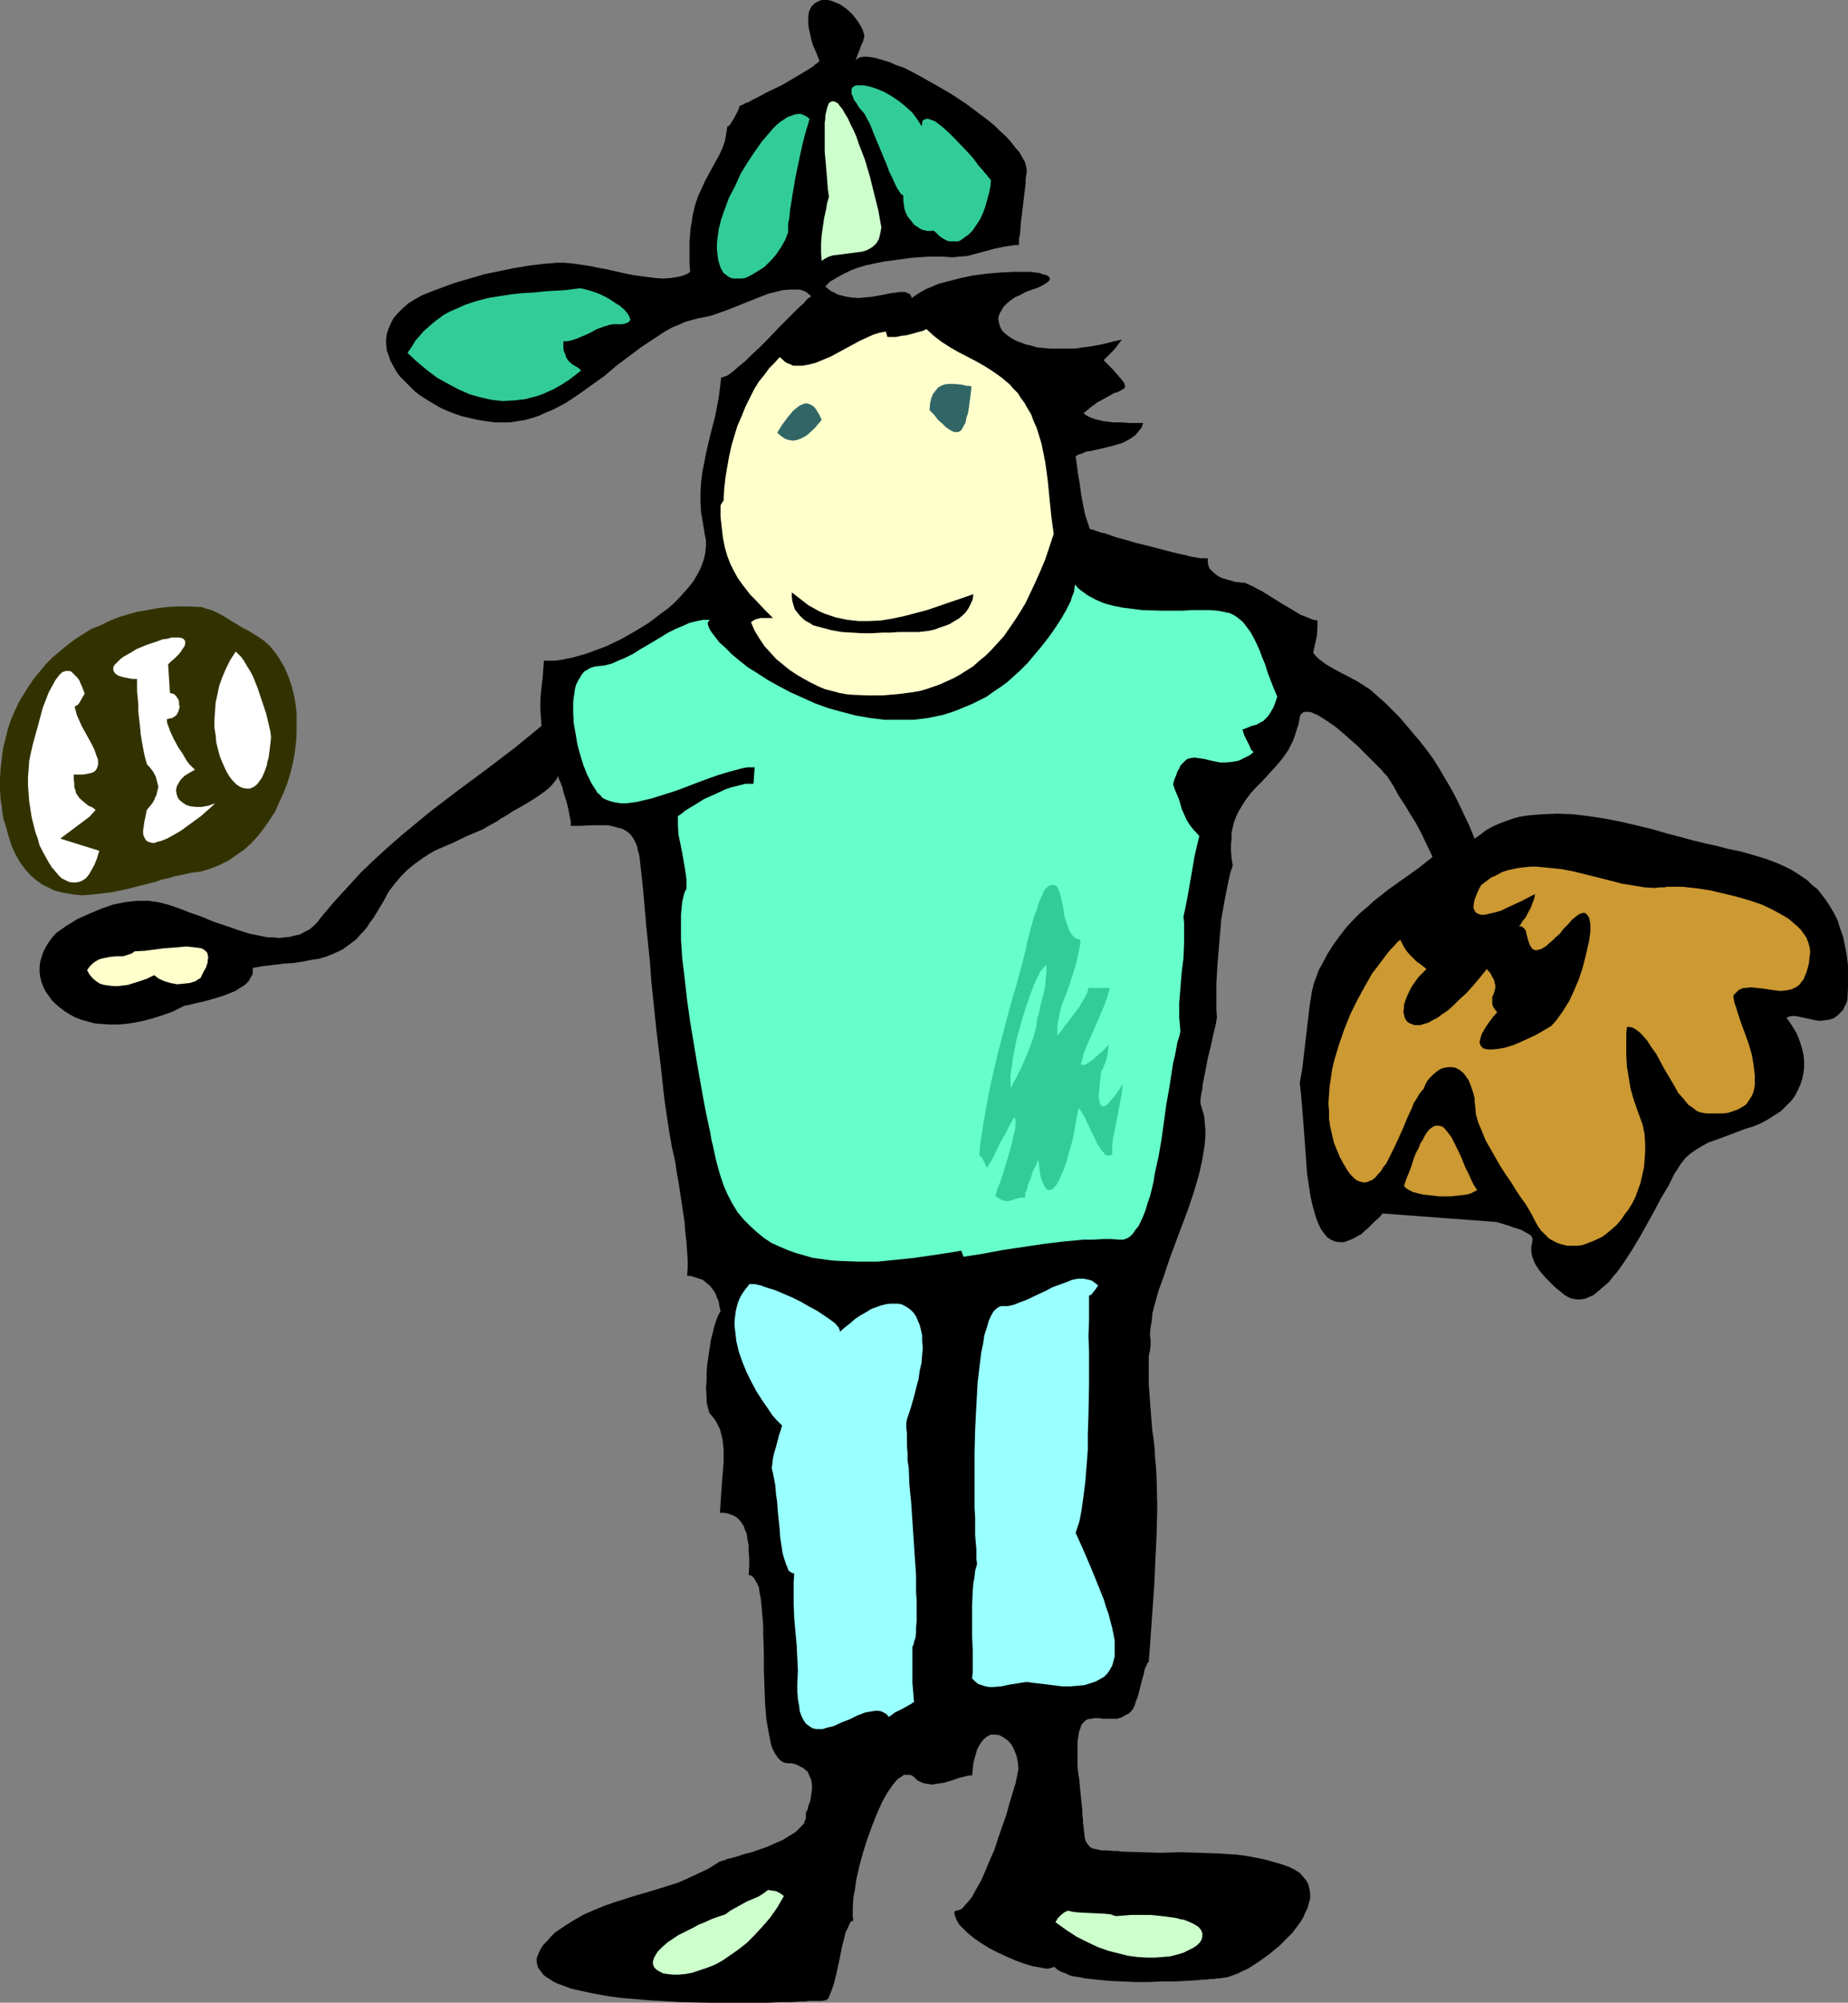 <?xml version="1.0" encoding="UTF-8" standalone="no"?>
<svg
   version="1.0"
   width="129.724mm"
   height="140.496mm"
   id="svg23"
   sodipodi:docname="Baseball Player 1.wmf"
   xmlns:inkscape="http://www.inkscape.org/namespaces/inkscape"
   xmlns:sodipodi="http://sodipodi.sourceforge.net/DTD/sodipodi-0.dtd"
   xmlns="http://www.w3.org/2000/svg"
   xmlns:svg="http://www.w3.org/2000/svg">
  <rect width="100%" height="100%" fill="#808080" stroke="none"/>
  <sodipodi:namedview
     id="namedview23"
     pagecolor="#ffffff"
     bordercolor="#000000"
     borderopacity="0.25"
     inkscape:showpageshadow="2"
     inkscape:pageopacity="0.0"
     inkscape:pagecheckerboard="0"
     inkscape:deskcolor="#d1d1d1"
     inkscape:document-units="mm" />
  <defs
     id="defs1">
    <pattern
       id="WMFhbasepattern"
       patternUnits="userSpaceOnUse"
       width="6"
       height="6"
       x="0"
       y="0" />
  </defs>
  <path
     style="fill:#000000;fill-opacity:1;fill-rule:evenodd;stroke:none"
     d="m 229.31,9.373 -0.323,-1.131 -0.485,-1.131 -1.131,-1.778 -1.454,-1.778 -1.454,-1.293 -1.616,-1.131 -1.616,-0.646 -0.808,-0.323 L 219.614,0 h -0.646 -0.808 l -0.646,0.162 -0.646,0.323 -0.646,0.323 -0.485,0.485 -0.485,0.485 -0.323,0.646 -0.323,0.808 -0.162,0.97 V 5.171 6.302 l 0.162,1.293 0.323,1.454 0.323,1.454 0.485,1.616 0.808,1.778 0.808,2.101 v 0.162 0.162 l -0.323,0.162 -0.323,0.323 -0.485,0.323 -0.485,0.485 -1.293,0.808 -1.616,0.97 -1.616,0.97 -3.878,2.262 -4.04,1.939 -1.778,0.97 -1.616,0.808 -1.454,0.808 -0.646,0.162 -0.485,0.323 -0.323,0.162 -0.485,0.162 -0.162,0.162 h -0.162 l -0.162,0.646 -0.323,0.808 -0.97,1.778 -0.485,0.808 -0.485,0.808 -0.485,0.485 h -0.162 l -0.162,0.162 -0.323,2.101 -0.323,1.778 -0.646,1.778 -0.808,1.778 -1.778,3.232 -0.97,1.778 -0.97,1.778 -0.97,2.101 -0.97,2.101 -0.808,2.424 -0.323,1.454 -0.323,1.293 -0.162,1.454 -0.323,1.616 -0.162,1.778 -0.162,1.778 v 1.778 2.101 2.101 l 0.162,2.262 -0.646,0.485 -0.808,0.323 -0.808,0.323 -0.808,0.162 -1.939,0.323 -2.101,0.162 -2.262,-0.162 -2.424,-0.323 -2.586,-0.323 -2.586,-0.485 -5.01,-1.131 -2.586,-0.485 -2.424,-0.485 -2.262,-0.323 -2.262,-0.323 -1.939,-0.162 h -1.778 l -3.878,0.323 -3.878,0.485 -3.878,0.646 -3.878,0.808 -3.878,0.808 -3.878,1.131 -3.878,1.131 -3.555,1.293 -2.586,0.97 -2.424,0.97 -2.101,1.131 -1.778,1.131 -1.454,1.293 -1.293,1.293 -1.131,1.293 -0.646,1.293 -0.646,1.454 -0.485,1.454 -0.162,1.293 v 1.454 l 0.162,1.616 0.485,1.293 0.485,1.454 0.808,1.454 0.808,1.454 0.97,1.293 1.293,1.293 1.293,1.293 1.293,1.293 1.454,1.131 1.778,1.131 1.616,0.97 1.939,1.131 1.778,0.808 2.101,0.808 1.939,0.646 2.101,0.485 2.101,0.485 2.101,0.323 2.262,0.323 h 2.101 1.939 l 2.101,-0.323 1.939,-0.323 1.778,-0.485 1.939,-0.646 1.778,-0.808 1.939,-0.808 3.394,-1.778 3.394,-2.262 3.394,-2.424 3.394,-2.424 3.232,-2.747 3.232,-2.424 3.232,-2.424 3.394,-2.262 3.232,-2.101 1.778,-0.97 1.616,-0.646 1.778,-0.808 1.778,-0.485 1.778,-0.485 1.778,-0.323 1.454,-0.323 1.454,-0.485 1.778,-0.646 1.778,-0.646 4.04,-1.616 4.04,-1.616 2.101,-0.808 1.939,-0.485 1.939,-0.485 1.939,-0.162 h 1.616 0.808 l 0.646,0.162 0.808,0.323 0.646,0.323 0.485,0.485 0.646,0.485 -0.485,0.323 -0.485,0.323 -0.485,0.485 -0.485,0.646 -1.454,1.293 -1.454,1.454 -1.778,1.778 -1.778,1.778 -3.717,3.878 -1.778,1.778 -1.939,1.778 -1.616,1.616 -1.778,1.454 -1.454,1.293 -0.646,0.485 -0.646,0.485 -0.646,0.323 -0.97,0.323 h -0.323 l -0.323,2.747 -0.323,2.586 -0.97,5.01 -1.293,5.009 -1.131,4.848 -0.485,2.586 -0.485,2.424 -0.323,2.586 -0.162,2.586 v 2.747 l 0.162,2.747 0.485,2.747 0.485,3.07 0.323,1.454 v 1.616 l -0.162,1.616 -0.323,1.616 -0.485,1.454 -0.646,1.616 -0.808,1.454 -0.97,1.616 -1.131,1.454 -1.293,1.454 -1.293,1.454 -1.454,1.454 -1.454,1.293 -1.778,1.293 -3.394,2.586 -3.717,2.262 -3.717,2.101 -3.717,1.778 -3.878,1.454 -1.778,0.646 -1.778,0.485 -1.778,0.485 -1.616,0.323 -1.616,0.323 -1.454,0.162 h -1.454 -1.293 l -0.162,2.101 -0.162,2.101 -0.485,4.363 -0.162,2.101 v 2.101 l 0.162,2.262 0.162,2.262 -3.555,2.909 -3.555,2.909 -7.434,5.656 -3.717,2.747 -3.717,2.747 -7.434,5.656 -3.717,3.07 -3.717,3.07 -3.717,3.232 -3.717,3.394 -3.555,3.394 -3.555,3.878 -3.555,3.878 -3.555,4.202 -0.97,1.293 -0.97,0.97 -1.131,0.97 -1.293,0.646 -1.131,0.646 -1.454,0.323 -1.293,0.323 -1.454,0.162 -1.454,0.162 -1.454,-0.162 H 71.104 l -1.616,-0.323 -3.232,-0.646 -3.07,-0.97 -3.232,-1.131 -3.394,-1.131 -3.07,-1.293 -3.232,-1.131 -2.909,-1.131 -2.909,-0.97 -1.293,-0.323 -1.293,-0.323 -1.293,-0.162 -1.131,-0.162 h -1.454 -1.616 l -1.454,0.162 -1.616,0.162 -3.232,0.646 -3.232,1.131 -3.07,1.293 -3.232,1.454 -2.909,1.778 -2.747,1.939 -1.131,1.293 -0.808,1.131 -0.808,1.293 -0.646,1.293 -0.485,1.454 -0.323,1.131 -0.162,1.454 v 1.293 l 0.162,1.293 0.323,1.293 0.485,1.293 0.646,1.293 0.808,1.131 0.808,1.131 0.97,0.97 1.131,0.97 1.293,0.97 1.293,0.808 1.454,0.808 1.616,0.646 1.778,0.485 1.778,0.485 1.939,0.162 2.101,0.162 h 2.101 l 2.101,-0.162 2.262,-0.323 2.424,-0.485 2.424,-0.646 2.586,-0.808 2.747,-0.97 2.586,-1.293 0.646,-0.323 1.131,-0.162 1.131,-0.323 1.454,-0.323 1.454,-0.323 1.778,-0.485 3.232,-0.97 1.616,-0.646 1.616,-0.646 1.293,-0.808 1.293,-0.808 0.97,-0.97 0.646,-1.131 0.323,-0.485 0.162,-0.646 v -0.646 -0.646 l 2.909,-0.485 2.747,-0.323 2.586,-0.323 2.586,-0.162 2.262,-0.323 2.262,-0.485 2.262,-0.323 2.101,-0.646 1.939,-0.808 2.101,-0.97 1.778,-1.293 1.939,-1.454 0.808,-0.97 0.97,-0.97 0.97,-1.131 0.808,-1.293 0.97,-1.293 0.808,-1.293 0.97,-1.616 0.97,-1.616 1.293,-2.424 1.616,-2.101 1.616,-1.939 1.778,-1.778 1.778,-1.454 1.778,-1.293 1.939,-1.293 1.939,-1.131 4.202,-1.778 4.04,-1.939 4.202,-1.778 1.939,-1.131 2.101,-1.131 0.808,-0.646 0.97,-0.485 2.262,-1.454 2.586,-1.454 2.424,-1.454 2.424,-1.616 1.131,-0.808 0.97,-0.808 0.808,-0.808 0.646,-0.808 0.646,-0.808 0.323,-0.808 0.162,0.646 0.323,0.646 0.646,1.616 0.485,1.939 0.646,1.939 0.485,1.939 0.323,1.778 0.162,0.808 0.162,0.646 v 1.293 h 1.293 1.454 l 2.909,-0.162 h 2.909 1.454 l 1.293,0.323 1.131,0.323 1.293,0.323 1.131,0.646 0.97,0.808 0.808,1.131 0.646,1.293 0.323,0.808 0.162,0.97 0.323,0.97 0.162,0.97 0.485,4.363 0.485,4.525 0.808,9.373 0.97,9.373 0.323,4.686 0.485,4.686 0.97,9.373 1.131,9.211 0.485,4.525 0.485,4.363 0.646,4.363 0.646,4.202 0.323,1.778 0.323,1.939 0.485,2.101 0.485,2.262 0.323,2.424 0.485,2.586 0.808,5.333 0.808,5.333 0.162,2.586 0.323,2.586 0.162,2.424 0.162,2.262 v 2.262 l -0.162,1.939 1.293,0.162 1.454,0.485 1.454,0.485 1.131,0.97 0.646,0.485 0.646,0.808 0.485,0.646 0.485,0.808 0.323,0.97 0.485,1.131 0.162,1.131 0.323,1.293 -0.646,1.131 -0.485,1.293 -0.485,1.454 -0.485,1.939 -0.485,1.939 -0.323,2.101 -0.646,4.363 -0.162,2.262 v 2.101 l -0.162,1.939 0.162,1.939 v 1.616 l 0.323,1.454 0.323,1.131 0.162,0.485 0.323,0.323 0.808,0.97 0.646,0.97 0.485,0.97 0.485,0.97 0.323,1.293 0.323,1.293 0.162,1.293 0.162,1.454 v 3.394 l -0.162,1.939 -0.162,1.939 -0.162,2.101 -0.162,2.262 -0.162,2.424 -0.162,2.747 h 0.97 l 0.97,0.162 0.97,0.323 0.808,0.323 0.808,0.485 0.646,0.646 0.485,0.646 0.646,0.97 0.323,0.97 0.485,1.131 0.162,1.293 0.323,1.616 v 1.616 l 0.162,1.939 v 2.101 l -0.162,2.262 0.646,0.162 0.646,0.485 0.485,0.808 0.485,0.808 0.485,1.131 0.162,1.293 0.323,1.616 0.162,1.616 0.162,1.778 0.162,1.939 0.162,2.101 v 2.101 l 0.162,4.525 v 4.525 l 0.162,4.686 0.162,4.363 0.323,4.202 0.323,1.939 0.323,1.778 0.323,1.616 0.323,1.616 0.485,1.293 0.646,1.131 0.646,0.97 0.808,0.808 0.808,0.485 0.97,0.162 h 0.97 l 0.808,0.162 0.808,0.323 0.646,0.323 0.646,0.323 0.485,0.323 0.97,0.808 0.485,1.131 0.485,1.131 0.162,1.131 v 1.293 l -0.162,1.131 -0.162,1.293 -0.323,1.131 -0.323,0.808 -0.162,0.97 -0.323,0.485 -0.162,0.485 v 0.162 0.646 0.646 l -0.323,0.646 -0.162,0.646 -0.485,0.485 -0.646,0.646 -1.131,1.131 -1.616,0.97 -1.778,1.131 -1.939,0.808 -2.101,0.97 -4.202,1.454 -1.939,0.485 -1.939,0.646 -1.778,0.485 -0.808,0.162 -0.646,0.323 -0.646,0.162 -0.485,0.162 -0.485,0.162 -0.162,0.162 -2.586,1.616 -2.747,1.293 -2.747,1.293 -2.586,1.131 -5.656,1.778 -5.494,1.616 -5.656,1.778 -2.747,0.97 -2.747,1.131 -2.586,1.131 -2.586,1.454 -2.586,1.616 -2.586,1.778 -1.131,1.131 -0.97,1.131 -0.97,0.97 -0.646,0.97 -0.485,0.97 -0.323,0.808 -0.323,0.808 v 0.97 l 0.162,0.646 0.162,0.808 0.485,0.646 0.485,0.646 0.485,0.646 0.808,0.646 0.808,0.485 0.97,0.646 0.97,0.485 1.293,0.485 1.293,0.485 1.293,0.485 2.909,0.646 3.07,0.646 3.555,0.646 3.555,0.485 3.878,0.323 3.878,0.323 8.242,0.485 8.08,0.162 h 3.878 3.878 3.717 3.394 l 3.232,-0.162 h 2.909 l 2.586,-0.162 h 1.131 l 1.131,-0.162 h 0.97 0.808 0.808 1.131 l 0.323,-0.162 h 0.323 0.323 l 0.162,-0.323 0.323,-0.162 0.162,-0.485 0.485,-1.131 0.485,-1.293 0.485,-1.616 0.485,-1.939 0.808,-3.717 0.808,-4.04 0.485,-1.778 0.323,-1.454 0.646,-1.293 0.485,-1.131 0.162,-0.323 0.323,-0.323 h 0.162 l 0.323,-0.162 -0.162,-0.97 v -2.424 l 0.162,-2.747 0.323,-1.616 0.485,-3.232 0.808,-3.555 0.97,-3.555 1.131,-3.555 1.293,-3.555 1.293,-3.232 1.293,-2.909 0.808,-1.454 0.646,-1.131 0.808,-1.131 0.646,-0.97 0.808,-0.97 0.646,-0.646 0.808,-0.485 0.646,-0.485 h 0.808 0.646 l 0.646,0.162 0.646,0.485 0.808,0.808 0.97,0.485 0.808,0.323 0.97,0.162 1.131,0.162 0.97,-0.162 2.262,-0.323 2.101,-0.646 0.97,-0.323 0.97,-0.323 1.939,-0.485 0.808,-0.162 h 0.646 l 0.162,-1.616 0.162,-1.616 0.323,-1.293 0.323,-1.131 0.323,-1.131 0.485,-0.97 0.485,-0.808 0.485,-0.646 0.485,-0.485 0.485,-0.485 0.646,-0.323 0.485,-0.323 h 0.646 0.646 l 1.131,0.162 1.131,0.646 1.131,0.808 0.97,1.131 0.646,1.293 0.646,1.616 0.323,1.616 0.162,1.778 -0.323,1.778 -0.485,2.262 -0.808,2.586 -0.808,2.747 -0.808,2.909 -2.101,5.979 -0.97,3.07 -1.293,2.909 -1.131,2.747 -1.131,2.586 -1.293,2.262 -1.131,2.101 -0.646,0.808 -0.646,0.808 -0.646,0.646 -0.485,0.646 -0.646,0.485 -0.485,0.162 -0.646,0.162 -0.485,0.162 v 0.646 l 0.162,0.646 0.323,0.808 0.323,0.646 0.485,0.808 0.646,0.646 1.454,1.454 1.778,1.454 2.101,1.454 2.101,1.293 2.262,1.131 2.424,1.131 2.262,0.97 2.262,0.808 2.101,0.646 1.939,0.323 0.808,0.162 0.808,0.162 h 0.646 l 0.646,-0.162 0.485,-0.162 0.485,-0.162 0.485,0.485 0.646,0.485 0.97,0.485 0.97,0.323 0.97,0.485 1.293,0.323 1.293,0.162 1.454,0.323 3.07,0.323 3.232,0.323 3.555,0.162 3.555,0.162 h 3.555 l 3.555,-0.162 h 3.394 l 3.232,-0.162 2.747,-0.162 1.293,-0.162 h 1.131 l 1.131,-0.162 h 0.97 l 0.646,-0.162 h 0.646 l 1.131,-0.162 1.131,-0.162 1.293,-0.485 1.293,-0.485 1.293,-0.646 1.454,-0.646 2.747,-1.778 2.747,-1.939 2.747,-2.262 2.424,-2.424 1.131,-1.131 0.97,-1.293 0.97,-1.293 0.808,-1.293 0.646,-1.454 0.646,-1.293 0.323,-1.293 0.323,-1.131 v -1.293 l -0.162,-1.131 -0.323,-1.293 -0.485,-0.97 -0.808,-0.97 -0.97,-1.131 -1.293,-0.808 -1.616,-0.808 -1.778,-0.646 -2.262,-0.646 -2.262,-0.646 -2.424,-0.485 -2.586,-0.485 -2.424,-0.323 -5.01,-0.323 -5.01,-0.162 -5.171,-0.162 -5.01,0.162 -5.171,-0.162 -5.171,-0.162 -1.131,-0.162 h -1.131 l -1.778,-0.162 h -1.454 l -1.293,-0.323 -0.97,-0.162 -0.808,-0.485 -0.485,-0.646 -0.485,-0.646 -0.323,-0.97 -0.162,-1.454 -0.162,-1.616 -0.162,-0.97 v -0.97 l -0.162,-1.131 v -1.293 l -0.162,-1.454 -0.162,-1.454 -0.162,-1.616 -0.162,-1.616 -0.162,-1.939 -0.323,-1.939 -0.162,-1.939 v -1.778 -1.616 -1.454 -1.293 l 0.162,-1.131 0.162,-0.97 0.162,-0.808 0.323,-0.808 0.162,-0.646 0.323,-0.485 0.485,-0.485 0.323,-0.323 0.485,-0.323 0.97,-0.162 0.97,-0.162 h 1.131 l 1.131,0.162 h 1.293 1.131 1.293 l 1.131,-0.323 1.131,-0.646 0.646,-0.323 0.646,-0.485 0.646,-0.808 0.485,-0.97 0.323,-1.131 0.485,-1.131 0.646,-2.586 0.323,-1.293 0.646,-2.262 0.162,-0.97 0.323,-0.808 0.323,-0.646 0.162,-0.485 0.323,-0.162 0.485,-6.464 0.485,-6.949 0.485,-6.787 0.323,-7.11 0.323,-6.949 0.162,-6.949 -0.162,-6.949 -0.162,-3.394 -0.323,-3.232 v -1.293 l -0.162,-1.454 -0.162,-1.616 -0.323,-1.939 -0.162,-1.939 -0.162,-2.101 -0.323,-4.202 -0.323,-4.363 v -2.101 -1.939 -1.778 -1.616 l 0.323,-1.454 0.162,-1.293 v -1.454 l -0.162,-1.616 0.162,-1.778 0.323,-1.778 0.162,-1.939 0.485,-1.939 1.131,-4.04 1.454,-4.04 1.454,-4.363 1.616,-4.363 3.394,-9.049 1.454,-4.363 1.293,-4.363 0.485,-2.101 0.485,-2.262 0.323,-1.939 0.323,-2.101 0.162,-1.939 v -1.778 l -0.162,-1.939 -0.162,-1.778 -0.485,-1.616 -0.485,-1.616 v -1.131 l 0.162,-1.293 0.323,-1.454 0.162,-1.616 0.646,-3.232 0.646,-3.394 0.808,-3.232 0.323,-1.454 0.323,-1.616 0.323,-1.293 0.323,-1.293 0.162,-0.97 0.162,-0.97 -0.162,-1.939 v -2.101 -2.424 -2.424 l 0.162,-2.747 0.162,-2.747 0.485,-5.656 0.485,-5.817 0.485,-2.747 0.485,-2.747 0.485,-2.424 0.485,-2.424 0.485,-2.101 0.646,-1.939 -0.323,-1.939 -0.162,-1.939 v -1.616 l 0.162,-1.778 v -1.454 l 0.323,-1.454 0.323,-1.293 0.485,-1.293 0.485,-1.131 0.646,-1.131 1.293,-2.101 1.454,-1.939 1.616,-1.778 1.778,-1.778 1.616,-1.778 1.778,-1.939 1.616,-1.939 1.616,-2.262 0.646,-1.293 0.646,-1.293 0.485,-1.293 0.485,-1.616 0.485,-1.454 0.323,-1.778 0.162,-0.646 0.323,-0.323 0.323,-0.323 0.485,-0.162 h 0.646 0.485 l 0.808,0.162 0.646,0.323 0.808,0.323 0.808,0.485 1.778,1.131 2.101,1.454 1.939,1.616 4.04,3.555 1.778,1.778 1.778,1.778 1.616,1.616 1.293,1.293 0.485,0.646 0.485,0.485 0.485,0.485 0.162,0.323 1.454,2.262 1.293,2.424 1.616,2.424 1.454,2.424 1.616,2.586 1.454,2.747 1.454,3.07 1.454,3.07 -3.878,3.07 -3.878,2.747 -3.878,2.747 -3.878,3.07 -1.778,1.616 -1.939,1.616 -1.778,1.778 -1.939,2.101 -1.616,2.101 -1.778,2.424 -1.616,2.586 -1.454,2.747 -0.808,1.454 -0.646,1.778 -0.646,1.778 -0.485,1.939 -0.646,4.04 -0.485,4.202 -0.97,8.241 -0.485,4.202 -0.323,1.778 -0.323,1.939 0.162,1.454 0.162,1.616 0.162,1.778 0.162,1.939 0.323,4.04 0.323,4.363 0.323,4.525 0.323,4.363 0.646,4.363 0.323,1.939 0.485,2.101 0.485,1.778 0.485,1.616 0.646,1.616 0.646,1.293 0.808,1.131 0.808,0.97 0.97,0.646 1.131,0.485 1.131,0.162 h 1.293 l 1.293,-0.485 0.808,-0.323 0.646,-0.323 0.808,-0.485 0.97,-0.485 0.808,-0.808 0.97,-0.808 0.808,-0.808 0.97,-0.97 1.131,-0.97 0.97,-1.131 30.219,2.262 1.616,0.485 1.616,0.485 1.293,0.485 1.131,0.323 0.97,0.323 0.808,0.485 0.646,0.323 0.485,0.323 0.323,0.162 0.323,0.323 0.323,0.646 v 0.646 l -0.162,0.808 -0.162,0.808 v 0.97 l 0.162,1.131 0.162,0.646 0.323,0.808 0.323,0.808 0.485,0.808 0.646,0.97 0.808,0.97 0.97,1.131 1.131,1.131 1.293,1.293 1.616,1.293 0.97,0.808 1.131,0.646 0.97,0.323 1.131,0.162 h 0.97 l 1.131,-0.162 1.131,-0.485 1.131,-0.485 0.97,-0.808 0.97,-0.808 1.131,-0.97 1.131,-0.97 0.97,-1.293 1.131,-1.293 1.939,-2.747 2.101,-3.232 1.939,-3.232 3.878,-6.949 1.778,-3.394 1.939,-3.232 1.616,-3.232 1.778,-2.747 1.131,-1.454 1.293,-1.131 1.616,-1.131 1.616,-0.97 1.778,-0.97 1.939,-0.646 3.878,-1.454 3.878,-1.454 2.101,-0.646 1.939,-0.808 1.778,-0.97 1.778,-1.131 1.778,-1.131 1.454,-1.454 1.293,-1.293 0.97,-1.293 0.808,-1.616 0.646,-1.454 0.485,-1.454 0.323,-1.616 0.162,-1.454 v -1.616 l -0.162,-1.616 -0.323,-1.454 -0.485,-1.616 -0.485,-1.454 -0.646,-1.454 -0.808,-1.293 -0.808,-1.293 -0.97,-1.293 0.646,-0.323 0.808,-0.162 h 0.808 l 0.97,0.162 2.262,0.485 2.262,0.485 1.131,0.162 1.293,-0.162 1.131,-0.162 1.131,-0.323 1.131,-0.808 0.97,-0.97 0.485,-0.485 0.323,-0.808 0.485,-0.808 0.323,-0.97 0.162,-3.232 v -3.07 -2.909 l -0.323,-2.747 -0.485,-2.424 -0.485,-2.424 -0.808,-2.262 -0.646,-2.101 -0.97,-1.939 -0.97,-1.616 -1.131,-1.778 -1.131,-1.454 -1.131,-1.454 -1.454,-1.131 -1.293,-1.293 -1.454,-0.97 -1.454,-0.97 -1.616,-0.97 -3.07,-1.454 -3.394,-1.293 -3.232,-0.97 -3.394,-0.97 -3.232,-0.646 -3.07,-0.808 -2.909,-0.646 -3.394,-0.808 -3.555,-0.97 -3.717,-0.97 -3.878,-1.131 -4.04,-0.97 -4.202,-0.97 -4.202,-0.808 -4.202,-0.646 -4.04,-0.485 -4.202,-0.162 -4.04,0.162 -2.101,0.162 -1.778,0.162 -2.101,0.323 -1.778,0.485 -1.778,0.646 -1.778,0.646 -1.778,0.808 -1.778,0.97 -1.454,1.131 -1.616,1.131 -1.454,-3.555 -1.616,-3.394 -1.454,-3.07 -1.616,-3.07 -1.616,-2.747 -1.616,-2.747 -1.616,-2.586 -1.778,-2.424 -1.778,-2.262 -1.778,-2.101 -1.778,-2.101 -1.778,-2.101 -3.878,-3.878 -4.04,-3.555 -1.778,-1.131 -1.778,-1.131 -4.04,-2.101 -2.101,-1.131 -1.939,-1.131 -1.939,-1.454 -0.808,-0.808 -0.646,-0.808 0.485,-2.262 0.485,-2.101 0.162,-2.101 v -2.101 l -0.97,-0.162 -0.97,-0.323 -1.131,-0.485 -1.293,-0.485 -1.131,-0.646 -1.293,-0.808 -2.747,-1.616 -1.293,-0.808 -1.293,-0.808 -2.586,-1.616 -1.293,-0.646 -1.131,-0.646 -1.131,-0.485 -1.131,-0.485 h -0.323 -0.485 l -0.646,-0.162 h -0.808 l -1.616,-0.485 -1.778,-0.485 -0.808,-0.323 -0.808,-0.485 -1.293,-1.131 -0.646,-0.646 -0.323,-0.808 -0.162,-0.97 v -0.97 h -0.323 -0.485 -0.485 -0.646 l -0.808,-0.162 -0.97,-0.162 -0.97,-0.162 -1.131,-0.323 -2.262,-0.485 -2.586,-0.646 -5.494,-1.454 -2.747,-0.646 -2.747,-0.808 -2.424,-0.646 -2.262,-0.808 -0.97,-0.323 -0.97,-0.162 -0.808,-0.323 -0.646,-0.162 -0.646,-0.323 h -0.485 l -0.323,-0.162 -0.162,-0.162 -0.323,-0.97 -0.323,-0.97 -0.646,-2.101 -0.485,-2.424 -0.485,-2.586 -0.323,-2.586 -0.485,-2.747 -0.323,-2.424 -0.323,-2.262 0.646,-0.485 1.131,-0.323 0.97,-0.485 1.293,-0.162 2.747,-0.646 2.747,-0.646 2.747,-0.808 1.293,-0.646 1.131,-0.646 1.131,-0.808 0.808,-0.97 0.808,-0.97 0.485,-1.293 h -0.808 -2.747 l -2.262,-0.162 h -2.262 l -2.424,-0.323 -2.101,-0.485 -0.97,-0.323 -0.808,-0.323 -0.808,-0.485 -0.646,-0.485 1.939,-1.616 1.778,-1.293 1.778,-0.97 1.454,-0.808 1.131,-0.646 1.131,-0.323 0.808,-0.485 0.646,-0.323 0.323,-0.485 v -0.323 l -0.162,-0.646 -0.162,-0.323 -0.323,-0.323 -0.323,-0.485 -0.485,-0.485 -0.485,-0.646 -0.646,-0.646 -0.485,-0.646 -0.808,-0.808 -0.808,-0.808 -0.97,-0.97 0.646,-0.646 0.646,-0.646 1.454,-1.454 1.131,-1.454 0.485,-0.646 0.485,-0.646 -2.747,0.646 -2.586,0.646 -2.586,0.485 -2.424,0.323 -2.262,0.323 h -2.262 -1.939 -2.101 l -1.778,-0.162 -1.778,-0.162 -1.616,-0.485 -1.454,-0.323 -1.293,-0.485 -1.293,-0.485 -1.131,-0.646 -0.97,-0.646 -0.808,-0.646 -0.646,-0.646 -0.485,-0.808 -0.323,-0.808 -0.162,-0.808 -0.162,-0.808 0.162,-0.808 0.323,-0.808 0.485,-0.808 0.485,-0.808 0.808,-0.808 0.97,-0.808 1.131,-0.808 1.454,-0.646 1.454,-0.808 1.778,-0.646 1.454,-0.485 1.293,-0.646 0.808,-0.485 0.646,-0.485 0.323,-0.323 0.162,-0.485 -0.162,-0.323 -0.323,-0.323 -0.646,-0.323 -0.808,-0.162 -0.808,-0.323 -1.131,-0.162 -1.293,-0.162 h -1.293 -1.616 -1.616 l -3.394,0.162 -3.717,0.323 -3.717,0.485 -3.717,0.808 -3.717,0.97 -1.778,0.485 -1.454,0.646 -1.616,0.646 -1.454,0.808 -1.293,0.808 -1.131,0.808 -0.162,-0.485 -0.162,-0.323 -0.323,-0.323 -0.323,-0.162 -0.808,-0.323 h -1.131 l -1.293,0.162 -1.293,0.162 -1.616,0.323 -1.778,0.323 -1.778,0.323 -1.778,0.162 -1.778,0.162 -1.939,-0.162 -1.778,-0.323 -1.778,-0.485 -0.808,-0.485 -0.808,-0.323 -0.808,-0.646 -0.808,-0.646 1.293,-1.293 1.616,-0.97 1.778,-0.97 1.939,-0.97 2.101,-0.808 2.262,-0.646 2.262,-0.485 2.424,-0.485 4.848,-0.646 2.262,-0.323 2.424,-0.162 2.262,-0.162 h 1.939 1.939 l 1.778,0.162 h 1.131 l 1.131,-0.162 2.262,-0.162 2.424,-0.646 2.424,-0.646 2.424,-0.646 2.262,-0.485 2.101,-0.323 1.131,-0.162 h 0.97 v -0.646 -0.808 l 0.162,-0.808 0.162,-0.97 0.162,-2.424 0.323,-2.586 0.323,-2.747 0.323,-2.747 0.323,-2.586 v -1.131 l 0.162,-1.131 0.162,-1.131 -0.162,-0.97 -0.323,-1.293 -0.646,-1.131 -0.808,-1.454 -1.131,-1.293 -1.131,-1.454 -1.293,-1.454 -1.616,-1.454 -1.454,-1.454 -1.778,-1.454 -1.939,-1.454 -3.878,-2.909 -4.202,-2.747 -4.202,-2.424 -4.04,-2.262 -2.101,-1.131 -1.939,-0.97 -1.939,-0.646 -1.778,-0.808 -1.616,-0.485 -1.616,-0.485 -1.454,-0.323 -1.293,-0.162 h -0.97 l -0.97,0.162 -0.646,0.323 -0.485,0.485 0.485,-1.454 0.485,-1.131 0.323,-0.97 0.323,-0.808 0.323,-0.646 0.162,-0.646 0.162,-0.485 z"
     id="path1" />
  <path
     style="fill:#323200;fill-opacity:1;fill-rule:evenodd;stroke:none"
     d="m 52.682,160.95 -2.747,-0.162 h -2.747 l -2.747,0.162 -2.747,0.323 -2.586,0.485 -2.747,0.485 -2.424,0.646 -2.586,0.808 -2.424,0.97 -2.262,1.131 -2.424,0.97 -2.101,1.293 -2.262,1.454 -1.939,1.454 -1.939,1.616 -1.939,1.616 -1.778,1.778 -1.616,1.939 -1.616,1.939 -1.454,2.101 -1.293,2.101 -1.293,2.101 -1.131,2.424 -0.97,2.262 -0.808,2.424 -0.646,2.586 -0.646,2.586 -0.323,2.586 -0.323,2.747 L 0,206.521 v 2.747 l 0.162,2.747 0.323,1.939 0.162,1.616 0.323,1.778 0.485,1.454 0.808,2.909 0.808,2.586 1.131,2.424 1.131,1.939 1.293,1.778 1.454,1.616 1.454,1.293 1.616,1.131 1.616,0.808 1.616,0.808 1.778,0.485 1.778,0.323 1.939,0.323 1.939,0.162 1.939,-0.162 1.939,-0.162 3.878,-0.485 4.04,-0.808 3.717,-0.97 3.878,-0.97 1.778,-0.646 0.808,-0.162 0.808,-0.162 1.616,-0.485 1.616,-0.323 1.454,-0.323 1.454,-0.323 2.586,-0.323 2.586,-0.808 2.424,-0.97 2.262,-1.131 2.101,-1.454 2.101,-1.454 1.939,-1.778 1.778,-1.939 1.616,-2.101 1.454,-2.101 1.454,-2.262 1.131,-2.586 1.131,-2.424 0.97,-2.586 0.808,-2.586 0.646,-2.747 0.485,-2.586 0.323,-2.747 0.162,-2.586 v -2.747 -2.586 l -0.323,-2.586 -0.485,-2.424 -0.646,-2.424 -0.808,-2.262 -0.97,-2.262 -1.131,-1.939 -1.293,-1.939 -1.454,-1.778 -1.616,-1.454 -1.939,-1.293 -2.101,-1.293 -1.293,-0.646 -1.616,-0.97 -1.616,-0.97 -1.778,-1.131 -1.778,-0.97 -1.778,-0.808 -1.778,-0.485 -0.646,-0.323 z"
     id="path2" />
  <path
     style="fill:#66ffcc;fill-opacity:1;fill-rule:evenodd;stroke:none"
     d="m 276.012,171.777 1.293,-1.616 1.454,-1.939 1.454,-2.101 1.454,-2.262 1.293,-2.262 1.131,-2.262 0.323,-1.131 0.485,-1.131 0.162,-0.97 0.162,-1.131 0.808,0.97 0.808,0.646 1.778,1.293 2.101,1.131 2.262,0.97 2.424,0.646 2.424,0.485 2.586,0.323 2.586,0.323 5.333,0.162 h 5.333 l 2.586,-0.162 h 4.686 l 2.101,0.162 1.616,0.323 1.616,0.323 1.293,0.646 1.131,0.808 1.131,0.97 0.97,1.293 0.97,1.293 0.808,1.454 0.808,1.616 0.808,1.778 0.646,1.778 0.808,1.939 0.646,2.101 0.808,2.101 0.808,2.101 0.97,2.262 -0.485,1.454 -0.485,1.293 -0.646,1.131 -0.485,0.808 -0.485,0.646 -0.646,0.646 -0.485,0.485 -0.646,0.323 -1.131,0.646 -1.293,0.323 -1.131,0.485 -1.293,0.485 0.162,0.646 0.323,0.97 0.97,1.939 0.485,0.97 0.323,0.808 0.485,0.485 0.162,0.162 v 0 l -0.97,0.808 -0.97,0.485 -0.97,0.485 -0.97,0.485 -0.808,0.162 -0.97,0.162 -1.616,0.162 h -1.616 l -1.616,-0.323 -1.454,-0.323 -1.293,-0.323 -1.293,-0.162 -1.131,-0.162 -1.131,0.162 -0.646,0.162 -0.485,0.323 -0.485,0.485 -0.485,0.485 -0.485,0.485 -0.323,0.808 -0.485,0.808 -0.323,0.97 -0.485,1.131 -0.323,1.293 0.485,1.454 0.485,1.131 0.485,1.131 0.323,0.97 0.485,1.778 0.646,1.454 0.646,1.454 0.808,1.293 0.485,0.646 0.646,0.808 0.646,0.646 0.808,0.97 -0.646,2.586 -0.646,2.909 -0.97,5.656 -0.485,2.747 -0.485,2.747 -0.485,2.424 -0.485,2.262 0.162,1.616 v 1.778 3.555 l -0.162,4.04 -0.485,3.878 -0.323,4.04 -0.323,4.04 v 1.939 1.939 l 0.162,1.778 0.162,1.778 -0.323,1.454 -0.485,1.454 -0.323,1.778 -0.323,1.778 -0.485,1.939 -0.323,2.101 -0.646,4.202 -0.808,4.525 -0.646,4.686 -0.646,4.686 -0.808,4.686 -0.97,4.363 -0.323,2.101 -0.485,2.101 -0.485,1.939 -0.646,1.778 -0.485,1.778 -0.646,1.616 -0.646,1.454 -0.646,1.293 -0.808,0.97 -0.646,0.97 -0.808,0.808 -0.808,0.485 -0.97,0.323 h -0.808 l -2.424,-0.162 h -2.262 l -2.586,0.162 h -2.586 l -5.171,0.485 -5.333,0.646 -10.827,1.616 -5.171,0.97 -5.171,0.808 -0.646,-1.616 -1.778,0.323 -2.101,0.323 -4.202,0.646 -4.525,0.646 -4.686,0.485 -4.848,0.485 h -5.01 l -4.848,-0.162 -2.424,-0.162 -2.424,-0.323 -2.424,-0.323 -2.262,-0.646 -2.262,-0.646 -2.262,-0.808 -2.262,-0.97 -2.101,-0.97 -1.939,-1.293 -1.778,-1.454 -1.778,-1.616 -1.778,-1.778 -1.616,-1.939 -1.293,-2.101 -1.293,-2.424 -1.131,-2.586 -0.97,-2.909 -0.808,-2.909 -0.323,-1.293 -0.323,-1.454 -0.323,-1.616 -0.485,-1.939 -0.323,-1.939 -0.485,-2.262 -0.485,-2.262 -0.485,-2.424 -0.485,-2.586 -0.485,-2.747 -0.97,-5.494 -0.97,-5.817 -0.97,-5.817 -0.808,-5.817 -0.646,-5.656 -0.323,-2.747 -0.323,-2.586 -0.162,-2.586 -0.162,-2.424 v -2.262 -2.262 -1.939 l 0.162,-1.778 0.162,-1.616 0.323,-1.454 0.323,-1.131 0.485,-0.97 v -2.424 l -0.323,-2.424 -0.808,-4.686 -0.485,-2.424 -0.485,-2.262 -0.162,-2.586 v -2.424 l 0.97,-0.646 0.97,-0.808 2.424,-1.454 2.586,-1.616 2.909,-1.293 2.747,-1.293 1.454,-0.485 1.293,-0.323 1.293,-0.323 1.293,-0.323 h 1.131 0.97 l 0.323,-4.363 h -0.97 -0.97 l -0.97,0.162 -1.293,0.323 -2.424,0.646 -2.747,0.808 -2.747,0.97 -3.07,1.131 -2.909,1.131 -3.07,1.131 -3.07,0.97 -3.07,0.97 -2.747,0.646 -1.454,0.323 -1.293,0.162 -1.293,0.162 h -1.293 l -1.131,-0.162 -0.97,-0.162 -1.131,-0.323 -0.808,-0.323 -0.97,-0.485 -0.646,-0.808 -0.646,-0.485 -0.485,-0.808 -0.646,-0.97 -0.485,-0.808 -1.131,-2.262 -0.97,-2.424 -0.808,-2.586 -0.808,-2.909 -0.485,-2.909 -0.485,-2.747 -0.162,-2.909 v -2.747 l 0.162,-1.293 0.162,-1.131 0.162,-1.131 0.323,-1.131 0.485,-0.97 0.485,-0.808 0.485,-0.808 0.646,-0.808 0.808,-0.485 0.808,-0.485 0.97,-0.323 0.97,-0.162 1.778,-0.162 1.939,-0.485 1.778,-0.808 1.939,-0.808 1.939,-0.97 1.778,-1.131 3.878,-2.262 3.717,-2.262 1.939,-0.97 1.939,-0.808 1.778,-0.808 1.939,-0.485 1.778,-0.323 h 1.778 l -0.323,0.162 -0.162,0.323 -0.162,0.323 v 0.323 l 0.162,0.485 0.162,0.485 0.323,0.646 0.323,0.485 0.485,0.646 0.485,0.646 1.131,1.454 1.616,1.454 1.778,1.778 1.939,1.616 2.262,1.778 2.586,1.616 2.747,1.778 2.909,1.616 3.07,1.616 3.232,1.454 3.232,1.454 3.555,1.293 3.555,0.97 3.717,0.97 3.717,0.646 3.878,0.485 h 3.878 3.878 l 3.878,-0.485 3.878,-0.808 2.101,-0.646 1.778,-0.646 1.939,-0.808 1.939,-0.808 1.939,-0.97 1.939,-0.97 1.778,-1.293 1.939,-1.293 1.778,-1.293 1.778,-1.616 1.778,-1.616 1.778,-1.778 1.616,-1.939 z"
     id="path3" />
  <path
     style="fill:#32cc99;fill-opacity:1;fill-rule:evenodd;stroke:none"
     d="m 163.377,85.969 h -0.808 l -0.808,0.162 -1.616,0.485 -1.778,0.646 -1.778,0.97 -1.778,0.808 -1.939,0.808 -1.616,0.485 -0.97,0.162 h -0.808 v 1.131 0.808 l 0.162,0.808 0.323,0.646 0.162,0.646 0.323,0.646 0.646,0.808 0.808,0.646 0.808,0.485 0.808,0.485 0.646,0.646 -1.454,1.131 -1.454,1.131 -1.454,0.97 -1.616,0.97 -1.454,0.808 -1.454,0.646 -1.454,0.646 -1.454,0.485 -3.07,0.808 -2.909,0.323 -3.07,0.162 -2.909,-0.323 -2.909,-0.646 -2.909,-0.808 -2.909,-1.293 -2.747,-1.454 -2.909,-1.616 -2.586,-1.939 -2.747,-2.262 -2.586,-2.424 1.131,-1.616 0.97,-1.616 1.131,-1.293 1.131,-1.293 1.293,-1.131 1.293,-1.131 1.293,-0.97 1.293,-0.97 1.454,-0.808 1.454,-0.646 2.909,-1.293 2.909,-0.97 3.07,-0.808 3.07,-0.485 3.07,-0.485 3.07,-0.323 2.909,-0.162 3.07,-0.323 2.747,-0.162 2.747,-0.162 2.424,-0.323 1.454,-0.162 1.454,0.323 1.616,0.485 1.454,0.485 1.778,0.808 1.454,0.808 1.454,0.97 1.293,0.808 1.131,0.97 0.808,0.97 0.485,0.808 0.162,0.485 0.162,0.323 -0.162,0.323 -0.162,0.323 -0.323,0.162 -0.323,0.162 -0.485,0.162 -0.646,0.162 h -0.808 z"
     id="path4" />
  <path
     style="fill:#32cc99;fill-opacity:1;fill-rule:evenodd;stroke:none"
     d="m 190.365,63.023 0.162,-0.97 0.162,-1.293 0.323,-1.293 0.323,-1.293 0.97,-2.747 1.131,-3.07 1.616,-3.07 1.454,-3.232 1.778,-2.909 1.939,-2.909 1.939,-2.747 1.939,-2.262 0.97,-1.131 0.97,-0.97 0.97,-0.808 0.97,-0.646 0.97,-0.646 0.97,-0.323 0.808,-0.323 0.97,-0.162 h 0.808 l 0.808,0.323 0.646,0.323 0.808,0.646 -0.323,1.293 -0.485,1.454 -0.485,1.778 -0.485,1.939 -0.485,2.101 -0.485,2.262 -0.97,4.686 -0.808,4.686 -0.323,2.101 -0.323,1.939 -0.162,1.939 -0.323,1.616 v 1.293 0.485 0.485 l -0.808,2.101 -1.131,1.939 -1.293,1.939 -1.454,1.616 -1.616,1.616 -1.778,1.131 -1.616,0.97 -1.616,0.808 -0.97,0.162 h -0.808 -0.646 -0.808 l -0.646,-0.162 -0.646,-0.323 -0.646,-0.485 -0.646,-0.485 -0.485,-0.808 -0.323,-0.646 -0.323,-0.97 -0.323,-1.131 -0.162,-1.293 -0.162,-1.293 v -1.454 z"
     id="path5" />
  <path
     style="fill:#ccffcc;fill-opacity:1;fill-rule:evenodd;stroke:none"
     d="m 233.835,60.276 -0.162,0.97 -0.162,0.808 -0.162,0.646 -0.162,0.646 -0.646,1.131 -0.808,0.808 -0.97,0.646 -0.97,0.485 -1.131,0.323 -1.293,0.162 -2.424,0.323 -2.586,0.323 -1.293,0.162 -1.131,0.323 -0.97,0.485 -0.97,0.646 -0.162,-2.262 v -2.262 l 0.162,-2.262 0.323,-2.262 0.323,-2.262 0.485,-2.101 0.323,-1.939 0.485,-1.616 -0.323,-2.262 -0.162,-2.262 -0.162,-1.939 -0.162,-1.939 -0.162,-1.778 -0.162,-1.778 v -1.454 -1.454 -1.293 -1.293 -1.131 -1.131 l 0.162,-0.97 v -0.808 l 0.162,-0.808 0.162,-0.646 0.162,-0.646 0.162,-0.485 0.323,-0.808 0.485,-0.323 0.485,-0.162 0.646,0.162 0.646,0.323 0.646,0.808 0.646,0.808 0.646,1.131 0.808,1.293 0.646,1.454 0.808,1.616 0.808,1.778 0.646,1.939 0.808,2.101 0.808,2.101 1.293,4.363 1.131,4.525 1.131,4.525 z"
     id="path6" />
  <path
     style="fill:#32cc99;fill-opacity:1;fill-rule:evenodd;stroke:none"
     d="m 262.923,47.833 -0.162,1.616 -0.323,1.616 -0.485,1.778 -0.485,1.778 -0.646,1.778 -0.808,1.778 -0.97,1.454 -0.97,1.454 -1.131,1.131 -1.131,0.808 -1.131,0.808 -0.646,0.162 h -0.646 -0.646 -0.808 l -0.646,-0.162 -0.646,-0.323 -0.808,-0.485 -0.646,-0.485 -0.808,-0.808 -0.808,-0.646 -0.323,0.162 h -0.646 -0.485 l -0.808,-0.162 -0.646,-0.162 -0.646,-0.323 -0.646,-0.485 -0.808,-0.485 -0.485,-0.646 -0.646,-0.808 -0.646,-0.808 -0.485,-0.97 -0.323,-0.97 -0.162,-1.131 -0.162,-1.131 v -1.293 l -0.162,-0.162 -0.323,-0.162 -0.162,-0.162 -0.323,-0.485 -0.646,-0.97 -0.646,-1.293 -0.646,-1.454 -0.808,-1.616 -0.646,-1.778 -0.808,-1.939 -1.616,-3.878 -0.808,-1.939 -0.646,-1.616 -0.646,-1.616 -0.808,-1.454 -0.485,-0.97 -0.323,-0.485 -0.323,-0.323 -0.97,-1.131 -0.646,-1.131 -0.646,-0.808 -0.323,-0.97 -0.323,-0.646 V 24.401 23.755 l 0.162,-0.485 0.162,-0.162 0.485,-0.323 0.485,-0.162 h 0.485 0.646 0.808 l 0.808,0.162 0.808,0.162 1.939,0.646 1.939,0.808 1.939,1.131 1.939,1.293 1.778,1.454 1.778,1.616 1.293,1.778 0.646,0.97 0.485,0.808 0.162,-0.646 v -0.646 l 0.323,-0.323 0.323,-0.162 0.485,-0.162 h 0.485 l 0.485,0.162 1.293,0.485 0.646,0.485 1.454,1.131 1.616,1.454 1.616,1.616 3.394,3.555 1.454,1.616 1.293,1.778 1.293,1.454 0.485,0.646 0.485,0.485 0.323,0.485 0.485,0.485 0.162,0.323 z"
     id="path7" />
  <path
     style="fill:#ffffcc;fill-opacity:1;fill-rule:evenodd;stroke:none"
     d="m 277.305,122.49 0.323,2.262 0.323,2.424 0.485,4.848 0.485,4.848 0.323,2.424 0.323,2.262 -1.131,3.394 -1.131,3.394 -1.293,3.07 -1.293,2.909 -1.293,2.747 -1.293,2.747 -1.454,2.424 -1.454,2.262 -1.454,2.101 -1.454,2.101 -1.616,1.778 -1.616,1.778 -1.616,1.616 -1.616,1.293 -1.616,1.454 -1.778,1.131 -1.778,1.131 -1.778,0.97 -1.778,0.808 -1.778,0.808 -3.717,1.293 -1.778,0.485 -1.939,0.323 -3.878,0.485 -3.878,0.323 h -4.04 l -4.04,-0.162 -1.616,-0.162 -1.778,-0.323 -1.778,-0.485 -1.939,-0.485 -1.939,-0.808 -1.939,-0.97 -1.778,-0.97 -1.939,-1.131 -1.939,-1.293 -1.778,-1.454 -1.778,-1.454 -1.454,-1.616 -1.616,-1.778 -1.293,-1.939 -1.293,-2.101 -0.97,-2.262 0.646,-0.485 0.646,-0.323 0.646,-0.162 0.646,-0.162 h 1.616 1.616 l -2.262,-2.262 -2.424,-2.586 -1.293,-1.293 -1.131,-1.454 -1.131,-1.454 -1.131,-1.616 -0.97,-1.778 -0.97,-1.939 -0.808,-2.101 -0.646,-2.262 -0.485,-2.424 -0.323,-2.747 -0.323,-2.909 v -3.07 l 0.808,-1.293 0.162,-3.07 0.323,-2.909 0.485,-2.909 0.485,-2.747 0.646,-2.909 0.808,-2.747 0.808,-2.586 1.131,-2.586 0.97,-2.424 1.131,-2.262 1.131,-2.262 1.293,-2.101 1.454,-1.778 1.293,-1.778 1.454,-1.454 1.293,-1.454 0.808,0.646 0.646,0.646 0.646,0.323 0.808,0.323 0.646,0.323 h 0.808 1.778 l 1.778,-0.323 1.778,-0.485 1.939,-0.808 1.939,-0.808 7.757,-4.202 1.778,-0.808 1.778,-0.808 1.616,-0.485 1.616,-0.323 v -0.162 l 0.485,1.616 h 1.131 1.131 l 1.454,-0.323 1.454,-0.162 2.909,-0.808 1.293,-0.323 0.97,-0.485 1.939,1.778 2.101,1.616 2.262,1.454 2.262,1.293 4.686,2.424 2.262,1.293 2.262,1.454 2.262,1.616 2.101,1.778 0.97,1.131 1.131,1.131 0.808,1.293 0.97,1.293 0.808,1.454 0.97,1.616 0.646,1.778 0.808,1.778 0.646,2.101 0.646,2.101 0.485,2.424 z"
     id="path8" />
  <path
     style="fill:#32cc99;fill-opacity:1;fill-rule:evenodd;stroke:none"
     d="m 271.972,252.414 -0.646,2.586 -0.808,2.909 -0.808,3.07 -0.97,3.232 -0.97,3.555 -0.97,3.555 -1.939,7.433 -1.778,7.595 -0.808,3.878 -0.646,3.555 -0.646,3.555 -0.485,3.232 -0.485,3.07 -0.162,2.909 h 0.162 l 0.323,0.162 0.485,0.808 0.485,0.97 0.485,1.131 0.162,-0.162 0.323,-0.485 0.323,-0.485 0.485,-0.808 0.485,-0.97 0.485,-0.97 1.131,-2.424 1.293,-2.262 0.646,-1.131 0.485,-1.131 0.485,-0.808 0.485,-0.808 0.323,-0.646 0.323,-0.323 0.162,0.808 v 0.808 1.293 l -0.323,1.293 -0.323,1.454 -0.323,1.454 -0.97,3.394 -0.97,3.232 -0.485,1.616 -0.485,1.454 -0.485,1.293 -0.485,1.131 -0.162,0.808 -0.323,0.808 0.646,0.485 0.485,0.323 0.646,0.323 0.485,0.162 0.97,0.162 0.808,-0.162 0.97,-0.323 1.778,-0.485 h 1.131 v -0.485 -0.323 l 0.162,-0.646 0.323,-0.646 0.323,-1.454 0.646,-1.454 0.485,-1.616 0.646,-1.454 0.323,-0.485 0.162,-0.646 0.162,-0.323 0.323,-0.323 0.162,1.454 0.162,1.293 0.162,1.293 0.323,0.97 0.323,0.808 0.323,0.808 0.323,0.485 0.323,0.485 0.323,0.162 0.323,0.162 0.323,-0.162 h 0.485 l 0.323,-0.323 0.323,-0.323 0.485,-0.485 0.323,-0.646 0.485,-0.808 0.323,-0.808 0.808,-1.778 0.808,-2.262 0.646,-2.424 0.808,-2.747 0.646,-2.909 0.485,-3.07 0.646,-3.07 0.485,0.646 0.485,0.808 0.646,0.97 0.485,1.131 1.131,2.424 1.131,2.262 0.485,1.131 0.646,0.97 0.485,0.808 0.646,0.646 0.485,0.646 0.646,0.162 h 0.485 l 0.646,-0.323 v -1.939 l 0.162,-1.939 0.485,-2.424 0.485,-2.424 0.97,-5.171 0.485,-2.424 0.162,-2.262 -1.131,1.778 -1.293,1.778 -0.646,0.646 -0.646,0.808 -0.485,0.485 -0.646,0.323 h -0.485 l -0.323,-0.162 -0.162,-0.162 -0.162,-0.323 -0.162,-0.485 v -0.485 l -0.162,-0.485 v -1.454 l 0.162,-0.808 v -0.97 l 0.162,-1.293 0.162,-1.131 0.162,-1.454 0.323,-0.485 0.323,-0.808 0.646,-1.616 0.485,-2.101 0.162,-2.101 -1.131,1.293 -1.293,1.131 -0.97,0.808 -0.808,0.808 -0.808,0.485 -0.646,0.485 -0.485,0.323 h -0.485 l -0.323,0.162 -0.162,-0.162 -0.162,-0.162 v -0.323 l 0.162,-0.485 0.162,-0.485 0.162,-0.646 0.162,-0.808 0.646,-1.616 0.808,-1.939 0.97,-2.101 0.97,-2.262 2.101,-4.848 0.808,-2.262 0.646,-2.424 h -5.656 l -0.162,0.646 -0.162,0.646 -0.485,0.97 -0.485,0.808 -1.131,1.939 -2.909,3.878 -0.646,0.808 -0.646,0.808 -0.485,0.808 -0.485,0.485 -0.323,0.485 -0.162,0.323 h -0.162 v -1.131 -1.293 l 0.162,-1.293 0.323,-1.454 0.323,-1.616 0.485,-1.616 1.293,-3.232 2.262,-6.949 0.808,-3.555 0.323,-1.616 0.162,-1.616 -0.485,-0.162 -0.646,-0.162 -0.485,-0.323 -0.323,-0.323 -0.808,-0.97 -0.485,-1.131 -0.485,-1.454 -0.485,-1.454 -0.485,-3.07 -0.323,-1.454 -0.323,-1.293 -0.323,-1.131 -0.485,-0.97 -0.162,-0.323 -0.323,-0.162 -0.323,-0.162 h -0.323 -0.485 l -0.485,0.162 -0.485,0.323 -0.485,0.485 -0.323,0.323 -0.323,0.646 -0.323,0.808 -0.485,0.97 -0.485,1.131 -0.323,1.293 -0.97,2.586 -0.808,2.909 -0.323,1.293 -0.323,1.293 -0.323,1.131 -0.162,0.97 -0.162,0.808 z"
     id="path9" />
  <path
     style="fill:#cc9932;fill-opacity:1;fill-rule:evenodd;stroke:none"
     d="m 435.835,298.307 0.485,2.424 0.162,2.424 v 2.262 l -0.162,2.262 -0.162,1.939 -0.485,2.101 -0.485,2.101 -0.646,1.778 -0.646,1.778 -0.808,1.616 -0.97,1.616 -1.131,1.454 -0.97,1.454 -1.131,1.293 -1.293,1.131 -1.131,0.97 -1.293,0.97 -1.293,0.646 -1.454,0.646 -1.293,0.485 -1.293,0.485 -1.454,0.162 h -1.293 -1.293 l -1.293,-0.323 -1.131,-0.323 -1.293,-0.646 -1.131,-0.646 -0.97,-0.97 -1.131,-1.131 -0.808,-1.131 -0.808,-1.454 -0.646,-1.293 -0.808,-1.454 -0.97,-1.616 -1.293,-1.778 -1.293,-1.939 -1.293,-2.101 -1.454,-2.101 -1.454,-2.262 -2.586,-4.525 -1.293,-2.262 -0.97,-2.424 -0.97,-2.262 -0.646,-2.262 -0.162,-2.101 -0.162,-1.131 v -0.97 l -0.323,-1.293 -0.323,-0.97 -0.323,-0.97 -0.323,-0.808 -0.323,-0.808 -0.485,-0.646 -0.808,-1.131 -0.97,-0.808 -1.131,-0.646 -0.97,-0.162 h -0.97 l -1.131,0.162 -0.97,0.323 -0.97,0.646 -0.97,0.808 -0.808,0.808 -0.808,0.97 -0.485,0.97 -0.485,1.131 -0.485,0.485 -0.485,0.646 -0.485,0.808 -0.485,0.808 -0.646,0.97 -0.485,1.293 -1.131,2.424 -1.131,2.747 -1.293,2.909 -1.293,2.747 -1.293,2.586 -0.646,1.293 -0.808,0.97 -0.646,1.131 -0.808,0.808 -0.646,0.808 -0.808,0.646 -0.808,0.323 -0.808,0.323 h -0.808 l -0.646,-0.162 -0.97,-0.323 -0.808,-0.646 -0.97,-0.97 -0.808,-1.131 -0.97,-1.616 -0.97,-1.778 -0.808,-1.939 -0.808,-1.939 -0.485,-2.101 -0.485,-2.101 -0.323,-2.101 v -2.101 l -0.162,-2.101 0.162,-2.262 0.162,-2.262 0.323,-2.101 0.323,-2.262 0.485,-2.101 1.293,-4.363 1.454,-4.202 1.616,-4.04 1.939,-3.878 1.939,-3.555 1.939,-3.394 1.131,-1.454 0.97,-1.293 0.97,-1.293 0.97,-1.293 0.808,-0.97 0.97,-0.97 0.808,-0.97 0.808,-0.646 0.808,1.616 0.808,1.293 0.97,1.131 0.97,0.97 0.808,0.808 0.97,0.646 1.616,1.293 -1.131,1.131 -0.97,0.97 -0.808,1.131 -0.808,1.131 -0.646,1.131 -0.97,2.101 -0.323,0.97 -0.323,0.97 v 0.97 l -0.162,0.808 0.162,0.646 0.162,0.808 0.323,0.646 0.323,0.485 0.646,0.485 0.485,0.162 0.808,0.323 h 0.646 0.97 l 0.97,-0.323 1.131,-0.323 1.131,-0.646 1.293,-0.646 1.293,-0.97 1.454,-0.97 1.454,-1.293 1.616,-1.616 1.778,-1.616 1.778,-1.939 1.778,-2.101 1.939,-2.424 0.97,1.131 0.485,0.97 0.485,0.808 0.162,0.808 0.162,0.646 v 0.646 l -0.323,1.293 -0.485,1.131 v 0.485 0.646 0.646 l 0.162,0.646 0.485,0.808 0.646,0.808 -1.131,1.293 -0.97,1.293 -0.808,1.131 -0.646,1.131 -0.485,0.808 -0.323,0.97 -0.162,0.646 -0.162,0.646 0.162,0.485 0.162,0.485 0.323,0.323 0.323,0.323 0.485,0.162 0.646,0.162 h 0.485 0.808 l 1.616,-0.162 1.778,-0.323 2.101,-0.646 1.939,-0.808 2.101,-0.97 2.101,-0.97 1.939,-1.131 1.939,-1.131 0.808,-0.808 0.808,-0.97 0.808,-1.131 0.808,-1.131 1.616,-2.586 1.293,-2.747 1.293,-3.07 0.97,-2.909 0.808,-3.07 0.646,-2.909 0.323,-1.293 0.162,-1.293 0.162,-1.131 v -2.101 l -0.162,-0.808 -0.162,-0.808 -0.323,-0.485 -0.323,-0.485 -0.485,-0.323 h -0.485 l -0.646,0.162 -0.646,0.323 -0.808,0.646 -0.808,0.646 -0.97,1.131 -1.293,1.293 -0.97,1.293 -1.131,0.97 -0.97,0.97 -0.808,0.646 -0.646,0.646 -0.808,0.485 -0.485,0.323 -0.646,0.162 -0.485,0.162 h -0.323 -0.323 l -0.646,-0.323 -0.485,-0.646 -0.323,-0.646 -0.323,-0.97 -0.485,-1.778 -0.162,-0.808 -0.485,-0.646 -0.646,-0.485 h -0.162 -0.485 l 0.485,-0.646 0.485,-0.808 0.808,-0.97 0.646,-1.293 0.646,-1.131 0.485,-1.293 0.485,-1.293 0.162,-1.131 -3.717,1.939 -1.778,0.808 -1.778,0.808 -1.616,0.808 -1.616,0.485 -1.454,0.323 -1.293,0.323 h -1.131 l -0.808,-0.323 -0.323,-0.162 -0.323,-0.323 -0.162,-0.323 -0.162,-0.323 -0.162,-0.485 0.162,-1.293 0.162,-0.808 0.323,-0.808 0.323,-0.808 0.485,-1.131 0.646,-1.131 1.293,-0.97 1.293,-0.97 1.454,-0.646 1.454,-0.808 1.454,-0.485 1.454,-0.323 1.616,-0.323 1.454,-0.162 1.616,-0.162 h 1.616 l 3.232,0.323 3.232,0.323 3.394,0.646 6.464,1.616 3.232,0.808 3.07,0.808 3.07,0.485 2.909,0.485 2.747,0.162 1.293,-0.162 h 1.293 l 0.646,-0.162 h 0.97 1.939 1.293 l 1.293,0.162 1.454,0.162 1.454,0.162 3.07,0.485 3.394,0.808 3.394,0.808 3.394,0.97 3.394,1.131 3.07,1.454 1.454,0.808 1.454,0.808 1.293,0.808 1.131,0.97 1.131,0.97 0.97,0.97 0.808,1.131 0.646,0.97 0.485,1.293 0.323,1.131 0.162,1.293 -0.162,1.293 -0.162,1.616 -0.323,1.293 -0.323,1.131 -0.485,1.131 -0.323,0.808 -0.646,0.808 -0.485,0.646 -0.646,0.485 -0.646,0.323 -0.646,0.323 -1.454,0.323 -1.454,0.162 -1.616,-0.162 -3.232,-0.485 -1.616,-0.162 -1.454,-0.162 -1.454,0.162 h -0.646 l -0.646,0.323 -0.485,0.162 -0.485,0.485 -0.485,0.485 -0.485,0.485 v 0.646 l 0.162,0.808 0.162,0.808 0.323,0.808 0.323,1.131 0.323,0.97 0.808,2.424 0.97,2.586 0.97,2.747 0.808,2.747 0.485,2.747 0.162,1.454 0.162,1.293 v 1.293 1.293 l -0.162,1.131 -0.323,1.131 -0.485,0.97 -0.646,0.97 -0.646,0.97 -0.97,0.646 -1.131,0.646 -1.293,0.485 -1.454,0.485 -1.616,0.162 h -1.939 -2.101 l -0.97,-0.162 -0.808,-0.162 -0.808,-0.323 -0.646,-0.485 -0.808,-0.646 -0.808,-0.485 -1.293,-1.616 -1.454,-1.616 -1.131,-2.101 -2.424,-4.04 -2.262,-4.202 -1.293,-1.778 -1.131,-1.778 -1.293,-1.454 -0.646,-0.646 -0.646,-0.485 -0.646,-0.485 -0.646,-0.323 -0.808,-0.162 h -0.646 l -0.162,1.939 v 1.939 3.555 l 0.162,3.07 0.485,2.909 0.485,2.909 0.808,2.909 1.131,3.232 0.646,1.778 z"
     id="path10" />
  <path
     style="fill:#cc9932;fill-opacity:1;fill-rule:evenodd;stroke:none"
     d="m 388.809,309.619 0.323,0.646 0.485,0.97 0.808,1.778 0.485,0.97 0.485,0.808 0.323,0.485 0.162,0.162 h 0.162 l -0.808,0.485 -0.97,0.485 -1.131,0.323 -1.293,0.162 -1.454,0.162 -1.454,0.162 h -3.07 l -2.909,-0.323 -1.454,-0.162 -1.293,-0.323 -1.293,-0.323 -0.97,-0.485 -0.808,-0.485 -0.646,-0.646 0.646,-1.939 0.808,-1.939 0.646,-1.778 0.485,-1.616 0.646,-1.616 0.646,-1.131 0.485,-1.293 0.646,-0.97 0.485,-0.97 0.485,-0.808 0.485,-0.646 0.485,-0.485 0.485,-0.323 0.485,-0.323 0.485,-0.162 h 0.97 l 0.485,0.162 0.485,0.162 0.485,0.485 0.808,0.97 0.97,1.293 0.808,1.616 0.97,1.939 0.97,2.101 z"
     id="path11" />
  <path
     style="fill:#ccffcc;fill-opacity:1;fill-rule:evenodd;stroke:none"
     d="m 203.777,501.111 0.97,0.162 1.131,0.162 0.97,0.485 0.485,0.323 0.646,0.485 -1.778,3.07 -1.939,2.747 -2.101,2.424 -2.101,2.262 -1.939,1.939 -2.262,1.778 -2.101,1.454 -2.101,1.454 -2.101,1.131 -2.101,0.808 -1.939,0.646 -1.939,0.646 -1.778,0.323 -1.778,0.162 h -1.454 l -1.454,-0.162 -1.131,-0.162 -0.97,-0.485 -0.808,-0.485 -0.646,-0.646 -0.323,-0.808 v -0.808 l 0.323,-0.97 0.646,-1.131 0.323,-0.485 0.646,-0.646 0.485,-0.485 1.454,-1.293 0.97,-0.646 0.97,-0.646 0.97,-0.646 1.293,-0.646 1.293,-0.646 1.293,-0.646 1.454,-0.808 1.616,-0.646 1.778,-0.808 1.778,-0.646 1.939,-0.646 1.293,-0.97 1.454,-0.808 2.909,-1.616 3.07,-1.293 1.293,-0.808 z"
     id="path12" />
  <path
     style="fill:#ccffcc;fill-opacity:1;fill-rule:evenodd;stroke:none"
     d="m 283.284,506.606 -0.97,0.485 -0.808,0.646 -0.808,0.808 -0.323,0.485 -0.323,0.646 2.909,2.101 2.747,1.778 2.909,1.454 2.747,1.293 2.747,0.97 2.586,0.646 2.586,0.646 2.424,0.323 2.424,0.162 h 2.262 l 2.101,-0.162 1.939,-0.162 1.939,-0.485 1.616,-0.485 1.293,-0.646 1.293,-0.646 0.97,-0.646 0.808,-0.808 0.485,-0.808 0.162,-0.808 v -0.808 l -0.323,-0.808 -0.646,-0.808 -0.97,-0.646 -0.646,-0.323 -0.646,-0.323 -0.808,-0.323 -0.808,-0.323 -0.97,-0.162 -1.131,-0.323 -1.131,-0.162 -1.293,-0.162 -1.293,-0.162 -1.454,-0.162 -1.616,-0.162 h -1.616 -1.616 -1.939 l -1.939,0.162 -2.101,0.162 -1.454,-0.485 -1.616,-0.162 -3.394,-0.162 -3.232,-0.162 -1.616,-0.162 z"
     id="path13" />
  <path
     style="fill:#99ffff;fill-opacity:1;fill-rule:evenodd;stroke:none"
     d="m 240.622,376.359 -0.162,0.97 v 1.293 l 0.162,1.454 v 1.616 1.616 l 0.162,1.939 v 1.939 l 0.323,2.101 0.162,4.363 0.485,4.848 0.323,4.848 0.323,4.848 0.323,4.848 0.323,4.686 v 4.525 l 0.162,2.101 v 1.939 1.778 1.778 l -0.162,1.616 v 1.454 l -0.162,1.293 -0.323,0.97 -0.162,0.808 -0.323,0.646 v 0.646 4.525 2.101 2.262 l 0.162,1.939 0.162,1.778 v 0.646 l 0.162,0.646 -0.646,0.485 -0.808,0.485 -1.778,0.97 -1.939,0.97 -0.808,0.646 -0.808,0.485 -0.485,-0.646 -0.808,-0.485 -0.646,-0.323 -0.808,-0.162 h -0.808 l -0.97,0.162 -0.97,0.162 -0.808,0.162 -2.101,0.808 -1.939,0.97 -2.101,0.808 -2.101,0.97 -1.939,0.485 -0.97,0.323 h -0.808 -0.97 l -0.808,-0.162 -0.646,-0.323 -0.646,-0.485 -0.646,-0.485 -0.646,-0.97 -0.485,-0.97 -0.485,-1.293 -0.162,-1.454 -0.323,-1.778 -0.162,-1.939 v -2.262 l 0.162,-3.394 -0.162,-3.232 -0.162,-3.394 -0.323,-3.555 -0.323,-3.555 -0.162,-3.878 v -3.878 -2.101 l 0.162,-2.101 -0.485,-0.162 -0.323,-0.162 -0.485,-0.323 -0.323,-0.323 -0.162,-0.646 -0.323,-0.646 -0.485,-1.454 -0.485,-1.616 -0.323,-2.101 -0.323,-2.101 -0.162,-2.262 -0.485,-4.686 -0.162,-2.424 -0.323,-2.262 -0.162,-2.101 -0.323,-1.778 -0.323,-1.616 -0.162,-0.646 -0.162,-0.646 0.162,-1.131 0.162,-1.454 0.323,-1.454 0.485,-1.616 0.808,-3.07 0.485,-1.454 0.323,-1.131 -1.293,-1.293 -1.293,-1.454 -1.293,-1.939 -1.454,-2.101 -1.454,-2.262 -1.293,-2.424 -1.293,-2.586 -1.131,-2.747 -0.97,-2.747 -0.646,-2.747 -0.323,-2.747 -0.162,-1.293 v -1.454 l 0.162,-1.293 0.162,-1.293 0.323,-1.293 0.323,-1.131 0.485,-1.131 0.646,-1.131 0.808,-1.131 0.808,-0.97 0.162,-0.323 h 0.485 1.131 l 0.646,0.162 0.808,0.162 0.808,0.323 0.97,0.323 2.101,0.646 2.262,0.97 2.262,0.97 2.262,1.131 2.262,1.293 2.101,1.131 1.939,1.293 1.616,1.131 0.646,0.485 0.646,0.485 0.323,0.485 0.485,0.485 0.162,0.485 0.162,0.323 v 0.323 l -0.323,0.323 1.616,-1.454 1.454,-1.131 1.293,-1.131 1.454,-0.97 1.454,-0.808 1.293,-0.808 1.293,-0.485 1.293,-0.485 1.293,-0.323 1.131,-0.162 h 1.131 0.97 l 0.97,0.162 0.97,0.485 0.808,0.485 0.808,0.646 0.646,0.646 0.646,0.97 0.485,1.131 0.485,1.131 0.323,1.293 0.323,1.454 v 1.616 l 0.162,1.778 -0.162,1.778 -0.162,2.101 -0.485,2.101 -0.323,2.262 -0.646,2.424 -0.646,2.586 -0.808,2.747 z"
     id="path14" />
  <path
     style="fill:#99ffff;fill-opacity:1;fill-rule:evenodd;stroke:none"
     d="m 285.385,406.416 2.101,4.686 1.939,4.525 1.778,4.363 1.616,4.04 0.646,2.101 0.646,1.778 0.485,1.939 0.485,1.778 0.323,1.616 0.323,1.616 v 1.616 1.454 1.293 l -0.323,1.293 -0.323,1.131 -0.646,1.131 -0.646,0.97 -0.808,0.808 -1.131,0.646 -1.131,0.646 -1.454,0.485 -1.616,0.485 -1.778,0.162 -1.939,0.162 h -2.101 l -2.586,-0.323 -2.586,-0.323 -2.909,-0.323 -0.808,-0.162 h -0.97 l -1.939,0.323 -2.101,0.323 -2.262,0.485 -2.101,0.162 h -1.131 l -0.97,-0.162 -0.97,-0.323 -0.97,-0.323 -0.808,-0.646 -0.808,-0.808 0.162,-1.616 v -1.939 -3.717 l -0.162,-4.04 v -4.04 -4.04 l 0.162,-3.878 0.162,-1.939 0.323,-1.778 0.162,-1.616 0.485,-1.616 v -0.485 l -0.162,-0.97 v -1.131 -1.454 l -0.162,-1.778 -0.162,-1.939 v -2.262 -2.424 l -0.162,-2.586 v -2.586 -12.12 l 0.162,-6.141 0.323,-6.302 0.162,-2.909 0.162,-3.07 0.323,-2.747 0.323,-2.747 0.323,-2.586 0.485,-2.262 0.323,-2.262 0.646,-1.939 0.485,-1.778 0.646,-1.454 0.646,-1.131 0.808,-0.808 0.485,-0.323 0.323,-0.162 0.485,-0.162 h 0.485 1.293 l 1.454,-0.323 1.616,-0.646 1.778,-0.646 3.394,-1.616 1.778,-0.808 1.778,-0.97 1.778,-0.646 1.778,-0.646 1.616,-0.646 1.616,-0.323 h 1.454 l 1.454,0.323 0.646,0.162 0.485,0.323 0.646,0.485 0.646,0.485 -0.646,0.97 -0.646,0.808 -0.485,0.646 -0.323,0.162 -0.323,0.162 v 3.232 3.555 l -0.162,3.878 0.162,4.04 v 8.565 l -0.162,8.726 -0.162,4.525 v 4.202 l -0.323,4.363 -0.323,4.04 -0.485,3.878 -0.485,3.555 -0.323,1.778 -0.323,1.616 -0.485,1.454 z"
     id="path15" />
  <path
     style="fill:#ffffcc;fill-opacity:1;fill-rule:evenodd;stroke:none"
     d="m 23.109,257.262 0.646,-0.97 0.808,-0.808 0.646,-0.485 0.808,-0.485 0.808,-0.323 0.808,-0.162 1.616,-0.323 1.778,-0.162 h 1.616 l 1.616,-0.485 0.808,-0.323 0.646,-0.485 2.747,-0.162 2.586,-0.323 2.424,-0.323 2.262,-0.162 1.939,-0.162 1.778,-0.162 1.616,0.162 1.293,0.162 1.131,0.162 0.808,0.485 0.646,0.646 0.162,0.485 0.162,0.97 -0.162,0.485 v 0.646 l -0.485,1.454 -0.485,0.808 -0.485,0.97 -0.485,0.97 -0.646,0.323 -0.646,0.485 -1.616,0.485 -1.616,0.162 -1.616,0.162 -1.778,-0.323 -1.616,-0.485 -1.454,-0.646 -0.646,-0.485 -0.646,-0.485 -0.97,0.485 -0.97,0.485 -2.424,0.808 -2.586,0.808 -1.293,0.162 -1.293,0.162 h -1.293 l -1.293,-0.162 -1.131,-0.162 -1.131,-0.323 -0.97,-0.646 -0.97,-0.808 -0.808,-0.97 z"
     id="path16" />
  <path
     style="fill:#ffffff;fill-opacity:1;fill-rule:evenodd;stroke:none"
     d="m 15.998,222.357 10.342,3.232 -0.646,2.101 -0.646,1.616 -0.808,1.454 -0.646,1.131 -0.808,0.97 -0.97,0.646 -0.808,0.323 -0.97,0.162 h -0.808 l -0.97,-0.162 -0.97,-0.485 -0.97,-0.485 -0.808,-0.808 -0.808,-0.97 -0.97,-1.131 -0.808,-1.293 -0.808,-1.454 -0.808,-1.454 -0.808,-1.616 -0.485,-1.778 -0.646,-1.778 -0.485,-1.939 -0.485,-1.939 -0.323,-2.101 -0.323,-2.101 -0.162,-2.101 -0.162,-2.101 v -2.262 l 0.162,-2.101 0.162,-2.262 0.485,-2.262 0.485,-2.101 1.293,-4.686 1.293,-4.848 0.808,-2.101 0.808,-2.101 0.97,-1.778 0.808,-1.454 0.97,-1.293 0.323,-0.323 0.485,-0.485 0.485,-0.162 0.485,-0.162 h 0.485 0.485 l 0.485,0.162 0.485,0.485 0.485,0.485 0.646,0.646 0.485,0.646 0.485,1.131 0.485,1.131 0.485,1.293 -0.646,1.131 -0.646,1.131 -0.323,0.485 -0.323,0.323 -0.323,0.162 -0.323,0.162 v 0.485 l 0.162,0.485 0.323,1.293 0.646,1.454 0.646,1.454 1.778,3.232 0.808,1.454 0.808,1.616 0.485,1.454 0.485,1.293 v 0.646 0.646 l -0.162,0.485 -0.162,0.485 -0.323,0.485 -0.323,0.323 -0.646,0.323 -0.646,0.162 -0.808,0.162 -0.97,0.162 h -1.131 -1.293 v 1.293 l 0.162,1.131 v 0.97 l 0.323,0.808 0.162,0.808 0.485,0.646 0.323,0.485 0.485,0.485 0.97,0.808 0.97,0.808 1.131,0.485 0.808,0.646 -1.616,1.778 z"
     id="path17" />
  <path
     style="fill:#ffffff;fill-opacity:1;fill-rule:evenodd;stroke:none"
     d="m 51.712,204.097 -1.454,0.808 -1.293,0.808 -0.97,0.97 -0.646,0.97 -0.485,0.97 -0.162,0.97 0.162,0.97 0.323,0.97 0.485,0.646 0.808,0.646 0.97,0.646 1.131,0.323 1.454,0.162 h 1.454 l 1.778,-0.323 1.778,-0.646 -0.97,0.97 -1.293,1.131 -1.454,1.293 -1.778,1.293 -3.555,2.586 -1.939,1.131 -1.778,0.97 -1.616,0.646 -0.808,0.162 -0.808,0.323 h -0.646 l -0.646,-0.162 -0.485,-0.162 -0.485,-0.323 -0.323,-0.485 -0.323,-0.646 -0.162,-0.646 v -0.97 l 0.162,-0.97 0.162,-1.293 0.323,-1.454 0.323,-1.616 0.808,-0.97 0.646,-0.808 0.485,-0.808 0.323,-0.808 0.323,-0.646 0.162,-0.808 0.162,-0.646 0.162,-0.646 -0.323,-1.293 -0.323,-1.293 -0.646,-1.293 -0.97,-1.293 -0.162,-0.162 -0.162,-0.162 -0.323,-0.323 -0.162,-0.323 -0.323,-1.131 -0.323,-1.293 -0.323,-1.616 -0.323,-1.778 -0.323,-1.939 -0.162,-1.939 -0.485,-4.202 v -1.939 l -0.162,-1.778 -0.162,-1.616 v -1.454 -1.778 H 35.229 l -0.97,-0.162 -0.808,-0.162 -0.808,-0.162 -0.485,-0.162 -0.646,-0.162 -0.485,-0.323 -0.323,-0.162 -0.485,-0.646 -0.162,-0.485 v -0.646 l 0.323,-0.646 0.646,-0.646 0.808,-0.808 0.808,-0.646 1.131,-0.646 1.131,-0.646 1.293,-0.808 2.747,-1.131 2.909,-0.97 1.293,-0.485 1.293,-0.162 1.131,-0.323 h 1.131 0.808 l 0.808,0.162 0.485,0.323 0.323,0.485 v 0.485 0.323 l -0.162,0.485 -0.323,0.485 -0.323,0.485 -0.323,0.485 -0.485,0.646 -0.646,0.646 -0.646,0.646 -0.808,0.646 -0.808,0.808 0.485,7.595 0.646,0.162 0.485,0.162 0.485,0.485 0.323,0.485 0.323,0.485 0.162,0.646 v 0.646 l 0.162,0.646 -0.162,0.485 -0.162,0.646 -0.323,0.646 -0.323,0.485 -0.485,0.323 -0.485,0.323 -0.808,0.162 -0.646,0.162 v 0.646 l 0.162,0.646 0.323,0.808 0.323,0.97 0.97,2.101 1.131,2.101 1.293,1.939 1.131,1.939 0.646,0.808 0.485,0.485 0.646,0.646 z"
     id="path18" />
  <path
     style="fill:#ffffff;fill-opacity:1;fill-rule:evenodd;stroke:none"
     d="m 71.912,195.532 -0.162,1.454 -0.162,1.454 -0.323,2.424 -0.323,1.131 -0.162,0.97 -0.646,1.778 -0.646,1.454 -0.808,1.131 -0.646,0.808 -0.97,0.646 -0.808,0.323 h -0.808 l -0.97,-0.162 -0.808,-0.323 -0.97,-0.646 -0.808,-0.808 -0.808,-0.97 -0.808,-1.293 -0.646,-1.293 -0.646,-1.454 -0.646,-1.616 -0.485,-1.778 -0.485,-1.939 -0.162,-1.939 -0.323,-1.939 v -2.101 l 0.162,-2.262 0.162,-2.262 0.485,-2.262 0.485,-2.262 0.808,-2.262 0.97,-2.262 1.131,-2.262 1.454,-2.262 0.646,0.646 0.808,0.808 0.808,1.131 0.646,1.131 0.808,1.293 0.808,1.454 1.293,3.232 1.131,3.394 1.131,3.394 0.808,3.394 0.323,1.454 z"
     id="path19" />
  <path
     style="fill:#66ffcc;fill-opacity:1;fill-rule:evenodd;stroke:none"
     d="m 275.204,270.028 -0.162,1.131 -0.162,1.293 -0.323,1.131 -0.323,1.293 -0.97,2.747 -1.131,2.747 -1.131,2.586 -1.131,2.262 -0.485,0.97 -0.485,0.808 -0.323,0.808 -0.323,0.646 -0.162,-0.808 v -0.646 -1.939 l 0.323,-2.101 0.323,-2.424 0.485,-2.424 0.485,-2.586 1.454,-5.171 0.808,-2.586 0.808,-2.424 0.808,-2.262 0.808,-2.101 0.808,-1.778 0.808,-1.616 0.485,-0.485 0.323,-0.485 0.485,-0.485 0.323,-0.323 v 1.778 l -0.162,1.778 -0.162,1.778 -0.323,1.939 -0.97,3.555 -0.323,1.778 z"
     id="path20" />
  <path
     style="fill:#326666;fill-opacity:1;fill-rule:evenodd;stroke:none"
     d="m 217.998,111.34 -0.646,-1.454 -0.808,-1.293 -0.646,-0.808 -0.808,-0.485 -0.808,-0.323 h -0.808 l -0.808,0.323 -0.646,0.323 -0.808,0.646 -0.808,0.646 -0.646,0.808 -0.808,0.97 -1.454,1.939 -1.293,2.101 1.131,0.97 0.97,0.646 0.97,0.323 1.131,0.162 0.97,-0.162 0.97,-0.323 0.97,-0.485 0.808,-0.485 1.616,-1.454 0.646,-0.646 0.485,-0.646 0.485,-0.485 0.323,-0.485 z"
     id="path21" />
  <path
     style="fill:#326666;fill-opacity:1;fill-rule:evenodd;stroke:none"
     d="m 257.752,102.452 -0.646,-0.162 h -0.646 l -1.454,-0.323 -1.778,-0.162 h -0.97 -0.808 l -0.97,0.162 -0.808,0.323 -0.808,0.485 -0.646,0.808 -0.646,0.808 -0.485,1.131 -0.323,1.454 -0.162,1.778 1.293,1.293 0.97,1.293 1.131,0.97 0.97,0.97 0.97,0.646 0.808,0.485 0.646,0.162 h 0.808 l 0.646,-0.323 0.485,-0.646 0.485,-0.97 0.323,-0.485 0.162,-0.808 0.162,-0.808 0.323,-0.808 0.162,-0.97 0.162,-0.97 0.162,-1.293 0.162,-1.131 0.162,-1.454 z"
     id="path22" />
  <path
     style="fill:#000000;fill-opacity:1;fill-rule:evenodd;stroke:none"
     d="m 258.237,157.557 -12.282,4.202 -3.07,0.808 -3.07,0.808 -3.07,0.646 -2.909,0.485 -3.07,0.162 h -3.07 l -2.909,-0.323 -3.07,-0.646 -1.454,-0.485 -1.454,-0.485 -1.454,-0.646 -1.454,-0.808 -1.454,-0.808 -1.454,-1.131 -1.454,-1.131 -1.454,-1.131 v 1.293 l 0.162,1.131 0.323,1.131 0.323,0.97 0.646,0.808 0.646,0.808 0.808,0.808 0.808,0.646 0.97,0.485 0.97,0.646 2.424,0.646 2.424,0.646 2.747,0.485 2.747,0.162 2.747,0.162 h 2.586 l 2.586,-0.162 h 2.262 l 2.101,-0.162 h 0.808 1.939 2.586 l 1.454,-0.162 1.293,-0.162 1.454,-0.323 1.293,-0.485 1.454,-0.485 1.293,-0.485 1.293,-0.808 1.131,-0.646 0.97,-0.808 0.97,-0.97 0.646,-0.97 0.646,-1.293 0.485,-1.131 z"
     id="path23" />
</svg>
